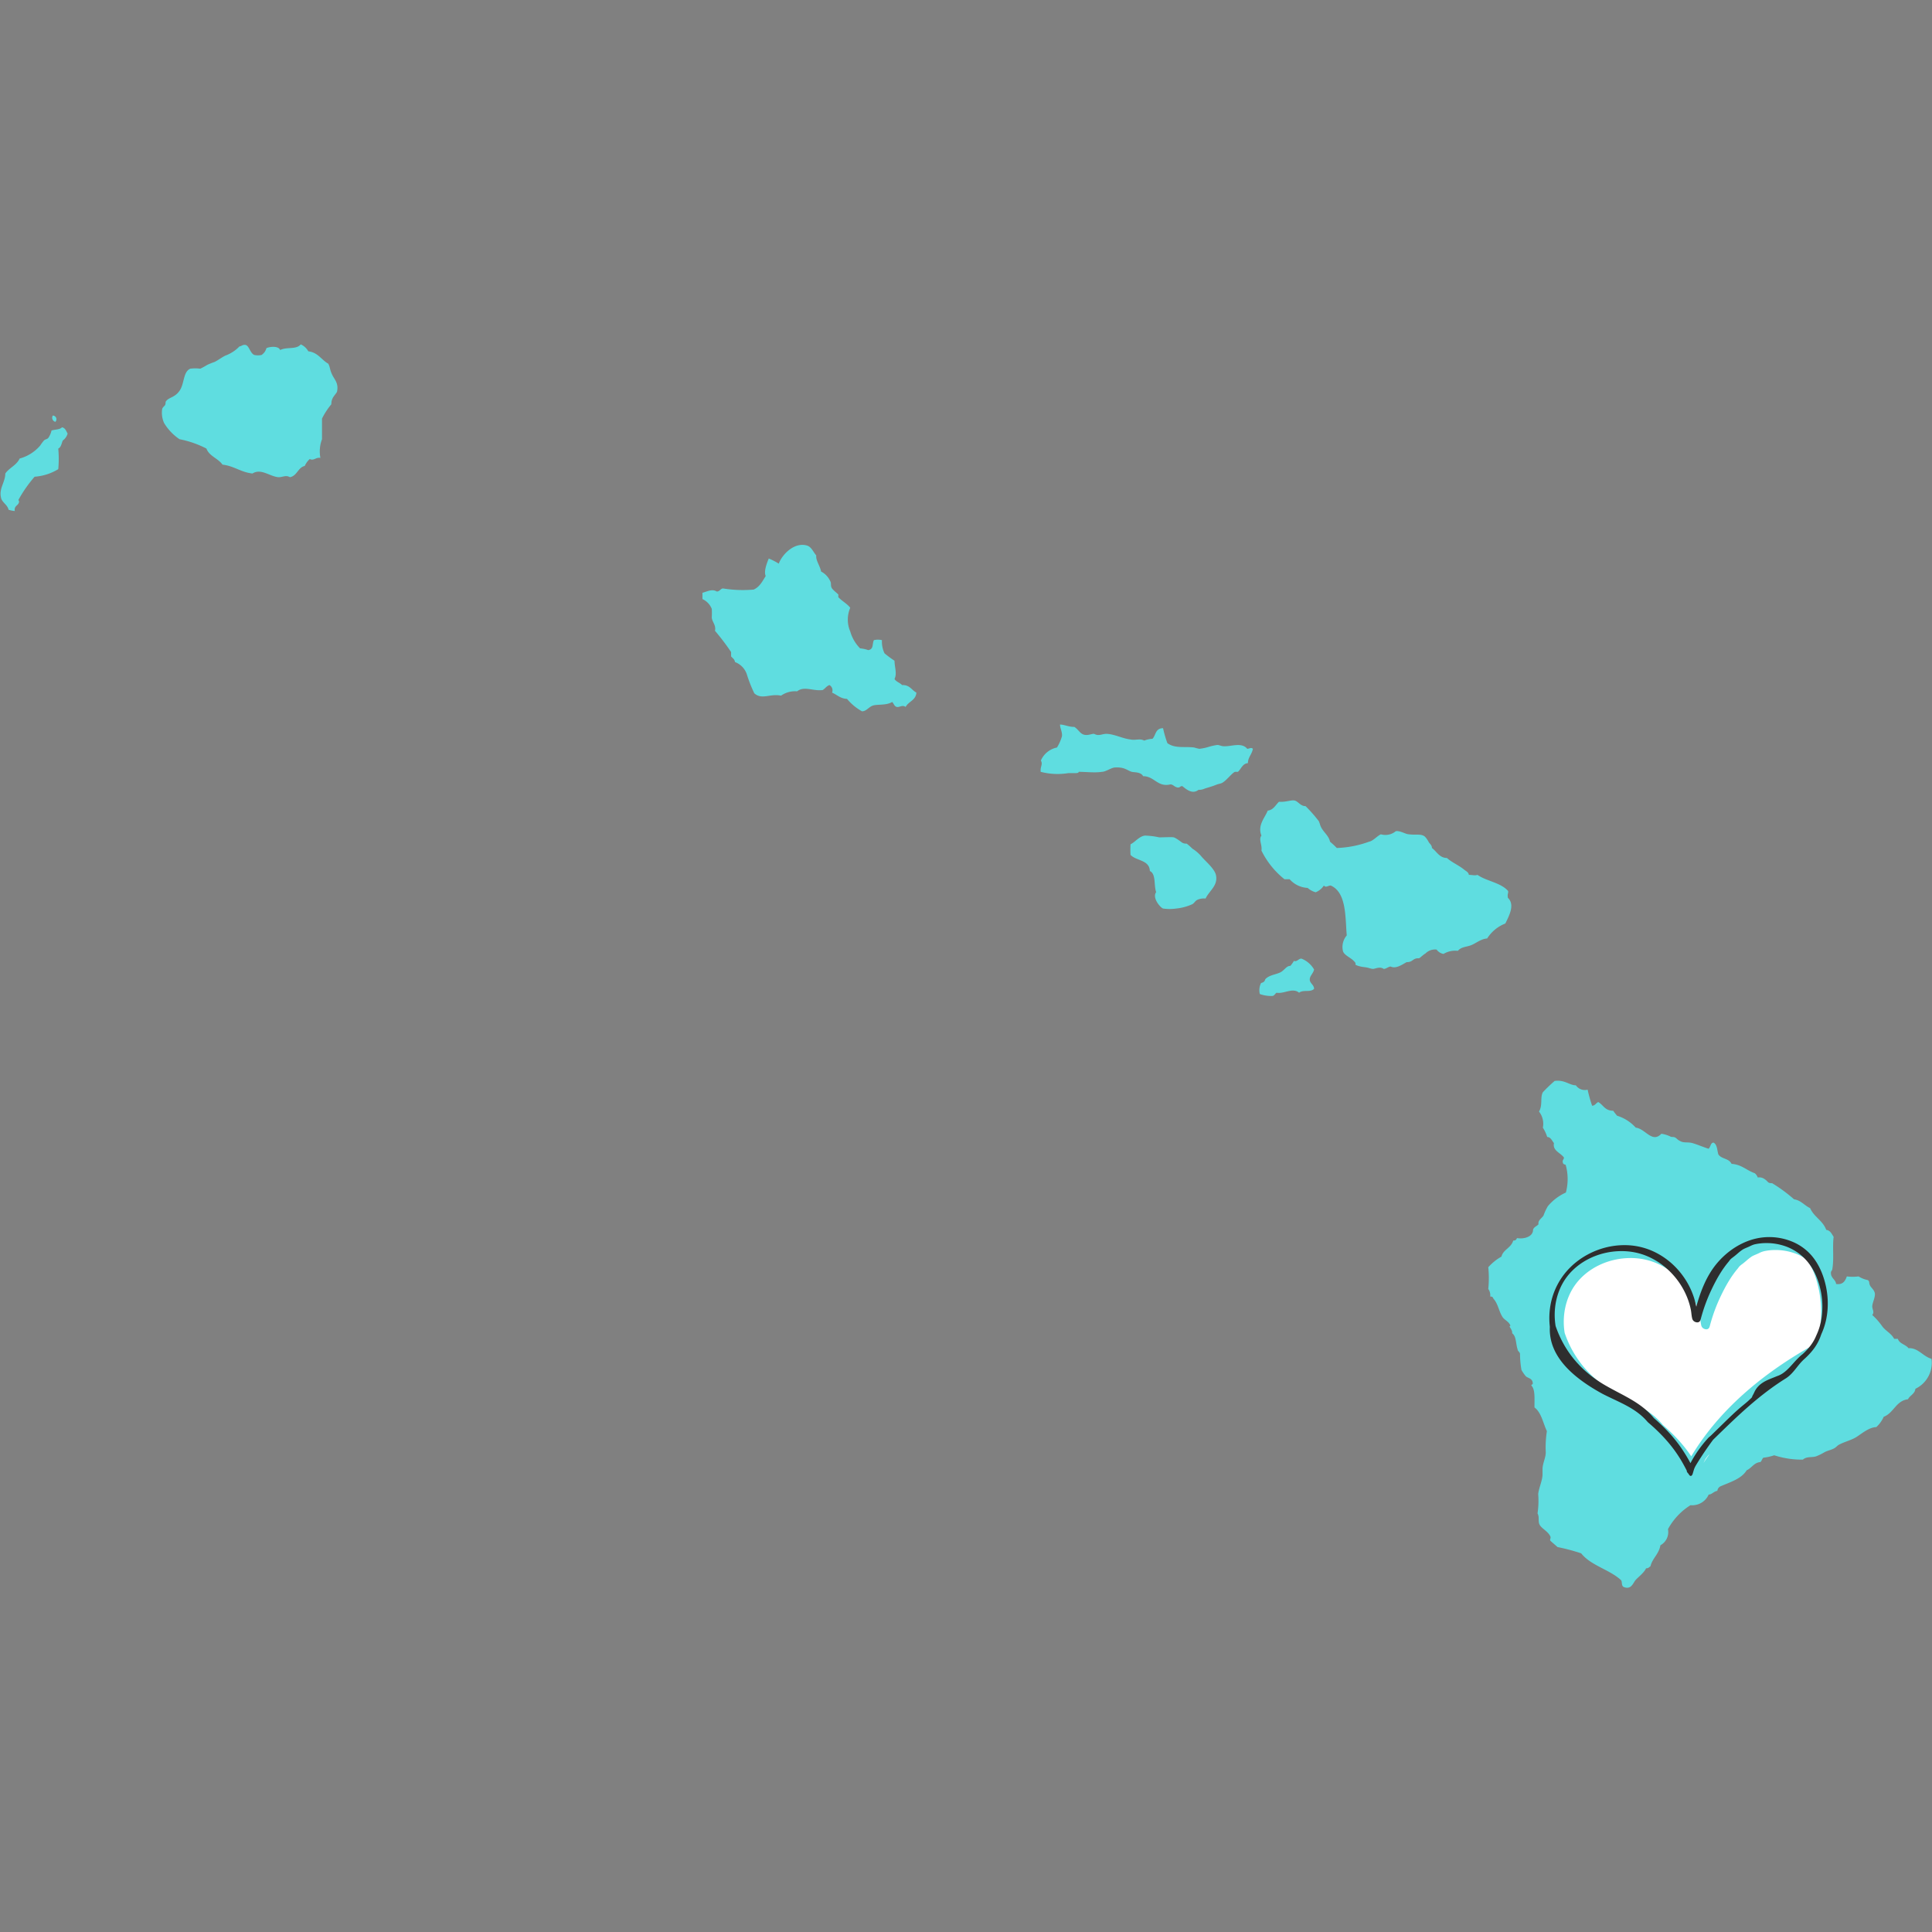 <svg xmlns="http://www.w3.org/2000/svg" xmlns:xlink="http://www.w3.org/1999/xlink" width="128" height="128"><rect width="100%" height="100%" fill="#808080" stroke="none"/><g transform="scale(.5)"><svg xmlns="http://www.w3.org/2000/svg" width="256" height="256" fill="none"><path fill="#5FDDE0" d="M23.787 58.198c1.24.24 2.44.657 3.563 1.237.384 1.024 1.536 1.28 2.133 2.133 1.536.171 2.41 1.003 3.968 1.174 1.152-.726 2.304.405 3.456.49.576 0 .96-.32 1.515 0 .96-.192 1.045-1.28 1.962-1.493.153-.35.378-.662.662-.917.533.277.789-.256 1.408-.15a4.609 4.609 0 01.213-2.474v-2.731a9.707 9.707 0 011.237-1.899c0-.874.448-1.13.747-1.642.256-1.174-.341-1.622-.661-2.326s-.235-.917-.491-1.408c-.917-.512-1.365-1.493-2.645-1.642a2.134 2.134 0 00-1.003-.918c-.597.726-1.835.299-2.73.747-.214-.555-1.28-.47-1.814-.256a1.557 1.557 0 01-.661.917 2.303 2.303 0 01-.918 0c-.533-.149-.725-1.216-1.152-1.322-.426-.107-.597.192-.832.17a4.971 4.971 0 01-1.898 1.238c-.47.234-.939.597-1.408.832-.342.114-.677.25-1.003.405a8.113 8.113 0 01-.896.49 5.118 5.118 0 00-1.323 0c-.96.406-.768 1.963-1.408 2.902-.64.939-1.386.853-1.813 1.408-.107.128 0 .384-.17.576-.171.192-.3.277-.342.49a3.328 3.328 0 00.256 1.814 6.828 6.828 0 002.048 2.155zM7.338 55.894a.49.49 0 00-.34-.832.555.555 0 00.34.832zM1.13 67.541c.27.092.549.15.832.171-.106-.619.32-.683.491-1.003.17-.32 0-.298 0-.49.6-1.09 1.315-2.113 2.133-3.051a6.975 6.975 0 003.136-1.003 15.38 15.38 0 000-2.73c.384-.171.427-.683.598-1.067.311-.224.537-.548.64-.917-.192-.32-.299-.747-.747-.832-.277.32-.939.277-1.387.426-.075.353-.22.686-.426.982-.128.17-.406.17-.576.341a5.31 5.31 0 00-.491.661 5.44 5.44 0 01-2.73 1.728c-.406.896-1.366 1.216-1.9 1.984 0 1.131-.853 1.984-.575 3.158.085.661.874.96 1.002 1.642zM99.861 78.123a16.408 16.408 0 01-4.053-.15c-.32 0-.427.406-.832.406-.597-.384-1.28 0-1.899.17v.832a2.39 2.39 0 011.237 1.302c.022.362.022.725 0 1.088 0 .597.598 1.045.427 1.813a31.377 31.377 0 012.133 2.816v.576c.193.235.47.363.513.747a2.646 2.646 0 011.557 1.578c.27.878.604 1.733 1.002 2.56 1.003.918 2.134 0 3.542.32a3.243 3.243 0 012.133-.576c.939-.746 2.133 0 3.392-.17.32-.192.512-.534.896-.662a.806.806 0 01.341 1.003c.662.277 1.088.79 1.984.832a7.055 7.055 0 001.984 1.643c.576 0 .854-.534 1.408-.747.555-.213 1.835 0 2.582-.49.234.191.277.597.64.66.362.065.746-.32 1.152 0 .384-.746 1.344-.853 1.429-1.898-.64-.341-.896-1.045-1.899-1.003-.298-.32-.789-.426-1.002-.81.362-.704 0-1.6 0-2.41-.459-.304-.9-.631-1.323-.982a3.568 3.568 0 01-.341-1.75 2.348 2.348 0 00-1.067 0c-.256.534 0 1.195-.747 1.323a4.54 4.54 0 00-1.088-.235 5.235 5.235 0 01-1.301-2.24 3.987 3.987 0 010-3.136c-.405-.533-1.109-.896-1.579-1.408v-.34c0-.065-.746-.598-.896-.918-.149-.32 0-.576-.192-.896a2.662 2.662 0 00-1.194-1.238c-.15-.789-.726-1.472-.64-2.133-.427-.49-.64-1.152-1.259-1.323-1.728-.469-3.307 1.28-3.712 2.411a8.522 8.522 0 00-1.323-.683c-.256.62-.682 1.707-.405 2.326-.405.618-.768 1.43-1.6 1.792zM137.899 102.272a8.854 8.854 0 003.648.171h.917c.299 0 .469-.043.469-.171 1.046 0 2.134.149 3.072 0 .512 0 1.238-.555 1.728-.576.491-.021.896 0 1.323.171.427.17.597.32.917.405.32.085 1.216 0 1.494.576 1.514 0 1.898 1.493 3.626 1.088.342 0 .534.341.918.405s.341-.213.661-.17c.491.384 1.301 1.13 2.133.49.555 0 .726-.149 1.024-.234.299-.086.811-.235 1.238-.406.426-.17.618-.17.81-.256.598-.277 1.259-1.237 1.75-1.493h.405c.427-.384.619-1.109 1.323-1.152 0-.768.533-1.173.661-1.899-.235-.234-.491 0-.747 0-.746-.917-2.133-.277-3.136-.341-.277 0-.576-.17-.832-.17a8.078 8.078 0 00-1.152.255 6.07 6.07 0 01-1.237.256 6.003 6.003 0 01-.661-.17c-1.259-.171-2.518.17-3.563-.576-.24-.647-.432-1.31-.576-1.984-1.045 0-.939.938-1.408 1.408a3.268 3.268 0 00-1.088.234c-.576-.32-1.152 0-1.813-.149-1.11-.128-2.134-.725-3.222-.747-.384 0-.789.192-1.152.15-.362-.043-.362-.171-.576-.15-.213.022-.618.171-.917.15-.789 0-.939-.662-1.579-1.067-.789 0-1.194-.277-1.898-.32 0 .512.32.981.256 1.557a5.967 5.967 0 01-.662 1.494 2.945 2.945 0 00-2.133 1.728c.299.49-.107.81-.021 1.493zM199.829 118.059c-.96-1.11-2.88-1.302-4.053-2.134-.384.128-.619 0-1.152 0 0-.32-.384-.512-.576-.661-.747-.619-1.6-.939-2.325-1.579-.982 0-1.344-.853-1.984-1.322 0-.342-.235-.512-.406-.747a3.535 3.535 0 00-.512-.747c-.49-.426-1.173-.192-2.133-.32-.427 0-1.216-.533-1.749-.405a2.129 2.129 0 01-1.963.405c-.491.214-1.045.896-1.579.982a13.726 13.726 0 01-4.266.832 11.003 11.003 0 00-.896-.832c-.15-.768-.832-1.238-1.174-1.899-.149-.277-.192-.597-.32-.832a19.046 19.046 0 00-1.749-1.984c-.661 0-.939-.576-1.387-.725-.448-.15-1.152.213-2.133.149-.469.427-.704 1.067-1.493 1.173-.363.939-1.387 1.942-.832 3.307-.406.512.128 1.237 0 1.984a11.098 11.098 0 003.05 3.797h.683a3.414 3.414 0 002.389 1.152c.305.274.671.472 1.067.576a2.378 2.378 0 001.088-.896c.235.342.576 0 .896 0 2.133.918 1.92 4.267 2.133 6.614a2.35 2.35 0 00-.49 2.133c.213.512.96.789 1.408 1.237.448.448.149.384.234.491.086.107.576.277 1.174.341.597.064.874.235 1.152.235.277 0 .917-.363 1.408 0 .341 0 .554-.256.917-.32.725.363 1.557-.277 2.133-.576.64 0 .704-.256 1.088-.427.384-.17.47 0 .662-.149.192-.149.512-.448.746-.576a1.776 1.776 0 011.472-.512c.219.305.548.512.918.576a2.939 2.939 0 011.898-.405c.427-.534 1.131-.512 1.75-.747.618-.235 1.28-.832 2.133-.896a5.012 5.012 0 012.411-1.984c.448-.939 1.322-2.475.341-3.392-.107-.555.085-.597.021-.917zM154.112 120.384a6.03 6.03 0 001.749 0 6.74 6.74 0 002.134-.576c.256-.15.384-.448.661-.576a2.14 2.14 0 011.088-.171c.491-1.045 1.643-1.685 1.387-3.051-.15-.896-1.472-1.941-1.984-2.581a5.175 5.175 0 00-1.152-.981 8.854 8.854 0 00-.747-.662c-.171 0-.427 0-.661-.17-.235-.171-.79-.598-1.067-.662-.277-.064-1.259 0-1.92 0a9.95 9.95 0 00-1.899-.234c-.768.106-1.28.853-1.898 1.152-.029.469-.029.939 0 1.408.768.81 2.496.64 2.56 2.133.832.384.512 1.899.832 2.795-.555.768.554 2.048.917 2.176zM166.933 131.712a4.278 4.278 0 001.643.256c.277 0 .363-.299.576-.427.96.192 2.133-.725 2.987 0 .554-.448 1.472 0 1.984-.512 0-.533-.576-.746-.576-1.237 0-.491.469-.811.576-1.323a3.294 3.294 0 00-1.579-1.408c-.384-.192-.683.47-1.088.256a4.715 4.715 0 01-.469.662c-.512 0-.768.533-1.238.81-.469.278-1.237.363-1.749.683-.512.32-.299.384-.491.576-.192.192-.341.149-.426.235a2.13 2.13 0 00-.15 1.429zM227.69 152.96c-.17-.555-.149-1.323-.64-1.557-.405 0-.384.618-.661.81-.747-.234-1.515-.576-2.133-.746-.619-.171-1.067 0-1.558-.235-.49-.235-.49-.384-.746-.512s-.47 0-.662-.149a4.101 4.101 0 00-1.152-.342c-1.216 1.302-2.133-.682-3.392-.81a5.493 5.493 0 00-2.474-1.579 7.575 7.575 0 01-.512-.661c-1.11 0-1.302-.768-1.984-1.152-.299.128-.406.469-.811.49a18.084 18.084 0 01-.597-2.133 1.434 1.434 0 01-1.558-.576c-.853 0-1.493-.768-2.816-.576-.543.471-1.063.97-1.557 1.493-.384.704 0 1.707-.512 2.56a2.608 2.608 0 01.512 2.134c.247.384.44.801.576 1.237.469 0 .64.512.896.811-.213 1.024.896 1.28 1.323 1.92 0 .256-.235.298-.15.661.086.363.384.149.406.405a6.963 6.963 0 010 3.563 6.672 6.672 0 00-2.39 1.813 7.14 7.14 0 00-.576 1.238c-.213.362-.768.618-.661 1.152-.235.277-.64.362-.725.746 0 .875-1.131 1.259-2.134 1.088a.427.427 0 01-.49.32c-.278 1.003-1.344 1.195-1.558 2.134a6.682 6.682 0 00-1.749 1.408c.096.957.096 1.922 0 2.88.208.29.299.648.256 1.002.128 0 .341 0 .405.256.662.726.726 1.707 1.238 2.475.234.341.682.533.917.896s0 .277 0 .341.427.555.341.896c.576.406.47 1.366.726 2.134 0 .234.298.341.32.597.007.715.071 1.428.192 2.133.164.296.357.575.576.832.234.235.768.256.896.747s-.192.256-.15.491c.534.554.384 1.813.406 2.901.917.661 1.152 2.133 1.642 3.136a14.04 14.04 0 00-.149 2.816c0 .704-.384 1.365-.427 2.133v.747c0 .853-.469 1.728-.576 2.645.069.854.041 1.713-.085 2.56.299.555 0 1.088.32 1.579.32.491 1.173.875 1.408 1.557 0 .299-.149.363 0 .512.149.15.619.534.917.811 1.062.214 2.109.492 3.136.832 1.302 1.643 3.755 2.133 5.291 3.563.171.234 0 .704.341.896 1.003.405 1.238-.512 1.558-.896.32-.384 1.13-.96 1.408-1.579.362 0 .384-.171.576-.256.277-1.109 1.13-1.621 1.322-2.795a1.98 1.98 0 001.003-2.133 8.536 8.536 0 012.987-3.179 2.385 2.385 0 002.41-1.408c.427 0 .662-.426 1.152-.49 0-.214.171-.491.406-.598 1.322-.576 2.794-1.002 3.477-2.133.683-.299.939-1.003 1.813-1.088.192-.128.214-.448.406-.576a6.731 6.731 0 001.429-.32 11.85 11.85 0 003.797.576c.512-.448 1.152-.256 1.728-.427a7.34 7.34 0 001.174-.576c.384-.192.896-.298 1.237-.49.341-.192.405-.363.661-.491.683-.363 1.472-.555 2.134-.917.661-.363 1.749-1.387 2.794-1.408.419-.382.753-.847.982-1.366 1.344-.512 1.621-2.133 3.221-2.325.256-.533.896-.683.981-1.387a3.813 3.813 0 002.134-3.968c-1.131-.32-1.792-1.493-3.051-1.408-.384-.512-1.195-.576-1.408-1.237h-.491c-.362-.725-1.13-1.045-1.578-1.664-.448-.619-.811-1.045-1.323-1.493.32-.427 0-.704 0-1.152 0-.448.427-1.238.341-1.728-.085-.491-.512-.726-.661-1.088-.149-.363 0-.427-.256-.662a3.594 3.594 0 01-1.237-.49 5.975 5.975 0 01-1.558 0c-.234.682-.576 1.13-1.429 1.002 0-.469-.576-.746-.661-1.258-.086-.512.128-.406.17-.726.235-1.386 0-2.88.171-4.266-.256-.363-.427-.854-.981-.918-.448-1.237-1.643-1.728-2.134-2.88-.768-.362-1.194-1.024-2.133-1.173a20.123 20.123 0 00-2.901-2.133c-.171 0-.427 0-.576-.171-.15-.171-.683-.725-1.323-.576a1.284 1.284 0 00-.405-.576c-1.067-.363-1.728-1.152-3.072-1.237-.363-.768-1.344-.619-1.75-1.259z"/><g clip-path="url(#clip0_8392_62219)"><path fill="#fff" d="M223.809 192.547c.097.137.194.278.291.421.126-.21.253-.419.384-.625 3.85-6.088 9.68-10.735 15.975-14.221.057-.053.111-.106.169-.157.036-.099.072-.201.106-.308.87-2.667.707-5.776-.164-8.424a9.36 9.36 0 00-1.167-2.337 6.597 6.597 0 00-1.675-.858 7.745 7.745 0 00-2.466-.406c-.501 0-.995.049-1.468.147a3.089 3.089 0 00-.741.279 5.808 5.808 0 01-.375.166c-.229.096-.446.186-.647.326a7.75 7.75 0 00-.618.492c-.142.121-.289.246-.439.363l-.117.088a4.34 4.34 0 00-.309.247c-.078.071-.138.15-.2.234a2.528 2.528 0 01-.114.147c-.812.963-1.548 2.176-2.318 3.82a22.06 22.06 0 00-1.334 3.674l-.013.045c-.034.131-.076.295-.201.393a.44.44 0 01-.273.088.76.76 0 01-.5-.206.661.661 0 01-.175-.332 5.494 5.494 0 01-.103-.642c-.022-.175-.043-.357-.078-.531-.751-3.654-3.718-6.746-7.216-7.522a9.064 9.064 0 00-1.952-.211c-3.06 0-5.929 1.435-7.486 3.744-1.124 1.666-1.593 3.856-1.285 6.006.011.073.02.132.031.191 1.182 3.427 3.472 6.113 6.799 7.973l.188.106c.412.229.832.451 1.239.666 1.793.948 3.485 1.843 4.783 3.433l.135.119c1.346 1.177 2.437 2.359 3.334 3.612zM226.308 192.898c-.101.128-.199.26-.301.391-.1.179-.193.364-.275.552.242-.393.512-.782.809-1.176-.08.078-.158.155-.233.233z"/><path fill="#2E2E2E" d="M241.519 168.96c-.375-1.027-.885-1.915-1.516-2.64a6.832 6.832 0 00-2.308-1.703 7.956 7.956 0 00-5.507-.373c-1.784.527-3.473 1.678-4.756 3.24-1.438 1.752-2.181 3.924-2.664 5.659a10.237 10.237 0 00-1.739-4.032c-1.137-1.59-2.666-2.798-4.424-3.495a9.097 9.097 0 00-3.368-.628c-.729 0-1.464.082-2.185.242-1.877.419-3.644 1.376-4.975 2.697a9.328 9.328 0 00-2.646 5.101 9.847 9.847 0 00-.086 2.612c.008.071.013.134.016.185-.145 3.325 2.14 6.227 6.99 8.87l.203.104c.409.206.825.403 1.228.594 1.701.805 3.309 1.565 4.547 3.036.045.042.095.084.145.128.891.764 1.661 1.52 2.355 2.309a17.714 17.714 0 011.947 2.668c.237.401.473.831.738 1.351-.028.119.066.223.13.293.018.02.037.04.05.059.02.028.039.055.057.083a2 2 0 00.102.142c.019.024.042.054.078.076a.2.2 0 00.1.031c.03 0 .059-.01.09-.027.111-.065.156-.22.191-.335l.014-.048c.022-.067.04-.135.061-.203.029-.102.059-.205.095-.306.084-.234.214-.454.339-.657a43.484 43.484 0 012.182-3.226l.398-.386c2.8-2.724 5.696-5.542 9.268-7.762.594-.393 1.009-.916 1.41-1.422.24-.304.49-.619.787-.915.042-.042.085-.085.135-.13 1.193-1.059 1.905-2.075 2.306-3.291l.069-.165a9.098 9.098 0 00.554-1.648c.455-1.955.309-4.115-.411-6.088zm-6.531 13.579c-.958.378-1.948.769-2.489 1.847-.064.144-.136.29-.213.431l-.023.042a1.074 1.074 0 00-.091.199c-.006.02-.012.041-.021.062-.041.08-.124.153-.202.226l-.073.068a8.555 8.555 0 01-.34.315c-.15.132-.305.259-.459.385l-.194.16c-.89.738-1.729 1.557-2.541 2.349l-1.606 1.568a3.133 3.133 0 01-.173.152 2.31 2.31 0 00-.249.228l-.14.16a16.367 16.367 0 00-1.867 2.575c-.106.184-.211.377-.312.572a20.966 20.966 0 00-1.383-2.246c-.897-1.255-1.987-2.436-3.332-3.614-.049-.043-.099-.085-.136-.119-1.297-1.591-2.991-2.486-4.783-3.432-.407-.216-.827-.438-1.239-.667l-.188-.106c-3.332-1.861-5.62-4.547-6.803-7.975-.011-.059-.022-.116-.032-.191-.307-2.151.161-4.339 1.285-6.005 1.558-2.309 4.427-3.744 7.486-3.744a9.01 9.01 0 011.953.211c3.496.775 6.463 3.87 7.216 7.522.036.174.057.355.078.531.025.212.051.431.103.642a.661.661 0 00.175.332.759.759 0 00.499.206c.106 0 .2-.031.273-.088.125-.098.167-.263.202-.393l.012-.045a22.06 22.06 0 011.335-3.674c.769-1.644 1.506-2.857 2.318-3.82.04-.048.078-.098.113-.148.063-.083.122-.164.2-.234.097-.088.205-.169.309-.246l.117-.089c.152-.116.299-.242.439-.363.197-.169.401-.344.618-.491.203-.14.418-.23.648-.326.123-.051.25-.105.375-.166.232-.115.463-.222.741-.279a7.242 7.242 0 011.467-.147 7.523 7.523 0 012.466.406c1.764.605 3.186 1.918 4.006 3.701a10.405 10.405 0 01.839 5.783 8.154 8.154 0 01-.674 2.285c-.014.034-.034.08-.059.133-.326.793-.838 1.508-1.613 2.25-.051.05-.104.1-.153.145-.466.353-.874.805-1.267 1.242-.643.715-1.25 1.39-2.103 1.672-.168.07-.341.138-.515.208z"/></g><defs><clipPath id="clip0_8392_62219"><path fill="#fff" d="M0 0h36.895v31.648H0z" transform="translate(205.296 163.919)"/></clipPath></defs></svg></g></svg>
